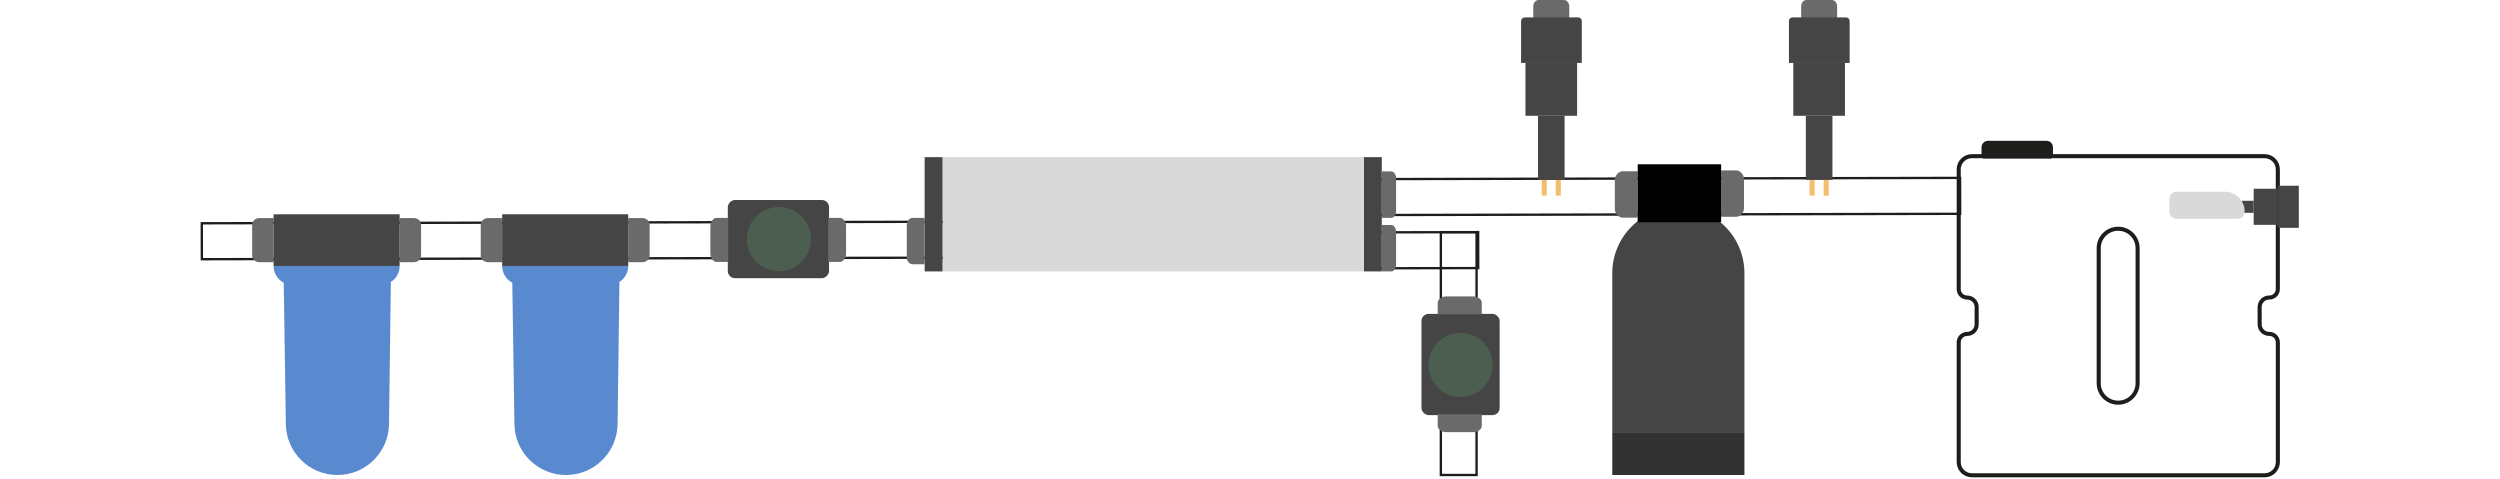 <svg width="700" viewBox="0 0 589 134" fill="none" xmlns="http://www.w3.org/2000/svg">
<path d="M1 62.518L253.381 62L253.401 72.06L1.021 72.578L1 62.518Z" stroke="#1D1D1B" stroke-width="0.66" stroke-miterlimit="10"/>
<path d="M326.933 50.151L493.321 49.809L493.342 59.869L326.953 60.211L326.933 50.151Z" stroke="#1D1D1B" stroke-width="0.66" stroke-miterlimit="10"/>
<path d="M287.224 65.146L358.381 65L358.401 75.06L287.245 75.206L287.224 65.146Z" stroke="#1D1D1B" stroke-width="0.66" stroke-miterlimit="10"/>
<path d="M357.94 65L357.94 133L347.94 133L347.94 65L357.94 65Z" stroke="#1D1D1B" stroke-width="0.66" stroke-miterlimit="10"/>
<rect width="28.345" height="21.89" rx="2" transform="matrix(1 8.74228e-08 8.74228e-08 -1 148.285 77.89)" fill="#454545"/>
<circle cx="8.981" cy="8.981" r="8.981" transform="matrix(1 8.74228e-08 8.74228e-08 -1 153.618 75.926)" fill="#4C5E4F"/>
<path d="M176.402 61H179.693C180.636 61 181.402 62.261 181.402 63.264L181.401 71.086C181.401 72.088 180.636 73.35 179.693 73.35H176.402" fill="#6A6A6A"/>
<path d="M148.402 73.35L145.11 73.35C144.167 73.35 143.402 72.089 143.402 71.086L143.402 63.264C143.402 62.262 144.167 61 145.11 61L148.402 61" fill="#6A6A6A"/>
<rect width="28.345" height="21.89" rx="2" transform="matrix(4.37114e-08 1 1 -4.37114e-08 342.511 87.884)" fill="#454545"/>
<circle cx="8.981" cy="8.981" r="8.981" transform="matrix(4.37114e-08 1 1 -4.37114e-08 344.476 93.216)" fill="#4C5E4F"/>
<path d="M359.401 116L359.401 119.292C359.401 120.235 358.14 121 357.137 121L349.316 121C348.314 121 347.051 120.235 347.051 119.292L347.051 116" fill="#6A6A6A"/>
<path d="M347.051 88L347.051 84.708C347.051 83.765 348.313 83 349.316 83L357.137 83C358.139 83 359.401 83.765 359.401 84.708L359.401 88" fill="#6A6A6A"/>
<path d="M120.401 73.412H124.352C125.483 73.412 126.402 72.599 126.402 71.596V62.874C126.402 61.872 125.483 61.059 124.352 61.059H120.401" fill="#6A6A6A"/>
<path d="M85.105 61.059H81.155C80.023 61.059 79.105 61.873 79.105 62.876V71.597C79.105 72.599 80.023 73.412 81.155 73.412H85.105" fill="#6A6A6A"/>
<path d="M117.94 79H87.94L88.54 118.775C88.659 126.666 95.09 133 102.981 133V133C110.884 133 117.32 126.648 117.423 118.745L117.94 79Z" fill="#598ACF"/>
<rect width="35.296" height="14.471" transform="matrix(-1 0 0 1 120.401 60)" fill="#454545"/>
<path d="M120.401 74.472H85.105V74.472C85.105 77.395 87.476 79.766 90.4 79.766H115.107C118.031 79.766 120.401 77.395 120.401 74.472V74.472Z" fill="#598ACF"/>
<path d="M56.401 73.412H60.352C61.483 73.412 62.402 72.599 62.402 71.596V62.874C62.402 61.872 61.483 61.059 60.352 61.059H56.401" fill="#6A6A6A"/>
<path d="M21.105 61.059H17.155C16.023 61.059 15.105 61.873 15.105 62.876V71.597C15.105 72.599 16.023 73.412 17.155 73.412H21.105" fill="#6A6A6A"/>
<path d="M53.94 79H23.94L24.54 118.775C24.659 126.666 31.09 133 38.981 133V133C46.884 133 53.32 126.648 53.422 118.745L53.94 79Z" fill="#598ACF"/>
<rect width="35.296" height="14.471" transform="matrix(-1 0 0 1 56.401 60)" fill="#454545"/>
<path d="M56.401 74.472H21.105V74.472C21.105 77.395 23.476 79.766 26.4 79.766H51.107C54.031 79.766 56.401 77.395 56.401 74.472V74.472Z" fill="#598ACF"/>
<path d="M403.057 60.947H398.839C397.631 60.947 396.651 59.62 396.651 58.564L396.651 50.33C396.651 49.276 397.631 47.947 398.839 47.947H403.057" fill="#6A6A6A"/>
<path d="M426.419 47.708L430.637 47.708C431.845 47.708 432.825 49.036 432.825 50.092L432.825 58.325C432.825 59.379 431.845 60.708 430.637 60.708L426.419 60.708" fill="#6A6A6A"/>
<path d="M432.94 76.5C432.94 66.283 424.657 58 414.44 58V58C404.223 58 395.94 66.283 395.94 76.5V121H432.94V76.5Z" fill="#454545"/>
<rect width="37" height="12" transform="matrix(-1 0 0 1 432.94 121)" fill="#323232"/>
<rect width="23.363" height="16.228" transform="matrix(-1 0 0 1 426.419 46)" fill="black"/>
<path d="M373.82 5.257L373.82 1.796C373.82 0.805 374.484 -2.63105e-08 375.302 -5.87527e-08L382.416 -3.40773e-07C383.233 -3.73178e-07 383.897 0.805 383.897 1.796L383.897 5.257" fill="#6A6A6A"/>
<path d="M386.087 17.524H371.629V32.42H386.087V17.524Z" fill="#454545"/>
<rect width="7.448" height="17.963" transform="matrix(-1 0 0 1 382.582 32.42)" fill="#454545"/>
<path fill-rule="evenodd" clip-rule="evenodd" d="M381.538 54.764V50.383H380.121V54.764H381.538ZM377.595 54.764V50.383H376.178V54.764H377.595Z" fill="#F3BD6B"/>
<path d="M387.401 5.877C387.401 5.325 386.954 4.877 386.401 4.877H371.401C370.849 4.877 370.401 5.325 370.401 5.877V17.627H387.401V5.877Z" fill="#454545"/>
<path d="M448.82 5.257L448.82 1.796C448.82 0.805 449.484 -2.63105e-08 450.302 -5.87527e-08L457.416 -3.40773e-07C458.233 -3.73178e-07 458.897 0.805 458.897 1.796L458.897 5.257" fill="#6A6A6A"/>
<path d="M461.087 17.524H446.629V32.42H461.087V17.524Z" fill="#454545"/>
<rect width="7.448" height="17.963" transform="matrix(-1 0 0 1 457.582 32.42)" fill="#454545"/>
<path fill-rule="evenodd" clip-rule="evenodd" d="M456.538 54.764V50.383H455.121V54.764H456.538ZM452.595 54.764V50.383H451.178V54.764H452.595Z" fill="#F3BD6B"/>
<path d="M462.401 5.877C462.401 5.325 461.954 4.877 461.401 4.877H446.401C445.849 4.877 445.401 5.325 445.401 5.877V17.627H462.401V5.877Z" fill="#454545"/>
<rect width="5" height="32" transform="matrix(-1 0 0 1 331.401 44)" fill="#454545"/>
<rect width="118" height="32" transform="matrix(-1 0 0 1 326.401 44)" fill="#D9D9D9"/>
<rect width="5" height="32" transform="matrix(-1 0 0 1 208.401 44)" fill="#454545"/>
<path d="M203.401 74H200.11C199.167 74 198.401 73.144 198.401 72.088V62.911C198.401 61.856 199.167 61 200.11 61H203.401" fill="#6A6A6A"/>
<path d="M331.401 76H334.035C334.789 76 335.401 75.144 335.401 74.088V64.911C335.401 63.856 334.789 63 334.035 63H331.401" fill="#6A6A6A"/>
<path d="M331.401 61H334.035C334.789 61 335.401 60.144 335.401 59.088V49.911C335.401 48.856 334.789 48 334.035 48H331.401" fill="#6A6A6A"/>
<path d="M518.76 43.81H499.9V41.23C499.9 40.55 500.45 40 501.13 40H517.53C518.21 40 518.76 40.55 518.76 41.23V43.81Z" fill="#1D1D1B" stroke="#1D1D1B" stroke-width="1.14" stroke-linecap="round" stroke-linejoin="round"/>
<path d="M537.59 64.05H537.58C534.576 64.05 532.14 66.486 532.14 69.49V107.31C532.14 110.314 534.576 112.75 537.58 112.75H537.59C540.595 112.75 543.03 110.314 543.03 107.31V69.49C543.03 66.486 540.595 64.05 537.59 64.05Z" stroke="#1D1D1B" stroke-width="1.14" stroke-linecap="round" stroke-linejoin="round"/>
<path d="M582.3 95.86V129.38C582.3 131.43 580.64 133.08 578.6 133.08H496.64C494.59 133.08 492.94 131.42 492.94 129.38V95.86C492.94 94.56 494 93.5 495.3 93.5C496.77 93.5 497.96 92.31 497.96 90.84V85.98C497.96 84.51 496.77 83.32 495.3 83.32C494 83.32 492.94 82.26 492.94 80.96V47.43C492.94 45.38 494.6 43.73 496.64 43.73H578.59C580.64 43.73 582.29 45.39 582.29 47.43V80.95C582.29 82.25 581.23 83.31 579.93 83.31H579.86C578.39 83.31 577.2 84.5 577.2 85.97V90.83C577.2 92.3 578.39 93.49 579.86 93.49H579.93C581.23 93.49 582.29 94.55 582.29 95.85L582.3 95.86Z" stroke="#1D1D1B" stroke-width="1.14" stroke-linecap="round" stroke-linejoin="round"/>
<rect x="572.161" y="56.213" width="3.37" height="3.37" fill="#454545"/>
<path d="M551.94 55.685C551.94 54.581 552.836 53.685 553.94 53.685L567.503 53.685C570.541 53.685 573.003 56.148 573.003 59.185L573.003 59.268C573.003 60.372 572.108 61.268 571.003 61.268L553.94 61.268C552.836 61.268 551.94 60.372 551.94 59.268L551.94 55.685Z" fill="#D9D9D9"/>
<rect x="575.531" y="52.843" width="6.74" height="10.11" fill="#454545"/>
<rect x="582.271" y="52" width="5.898" height="11.796" fill="#454545"/>  
</svg>
